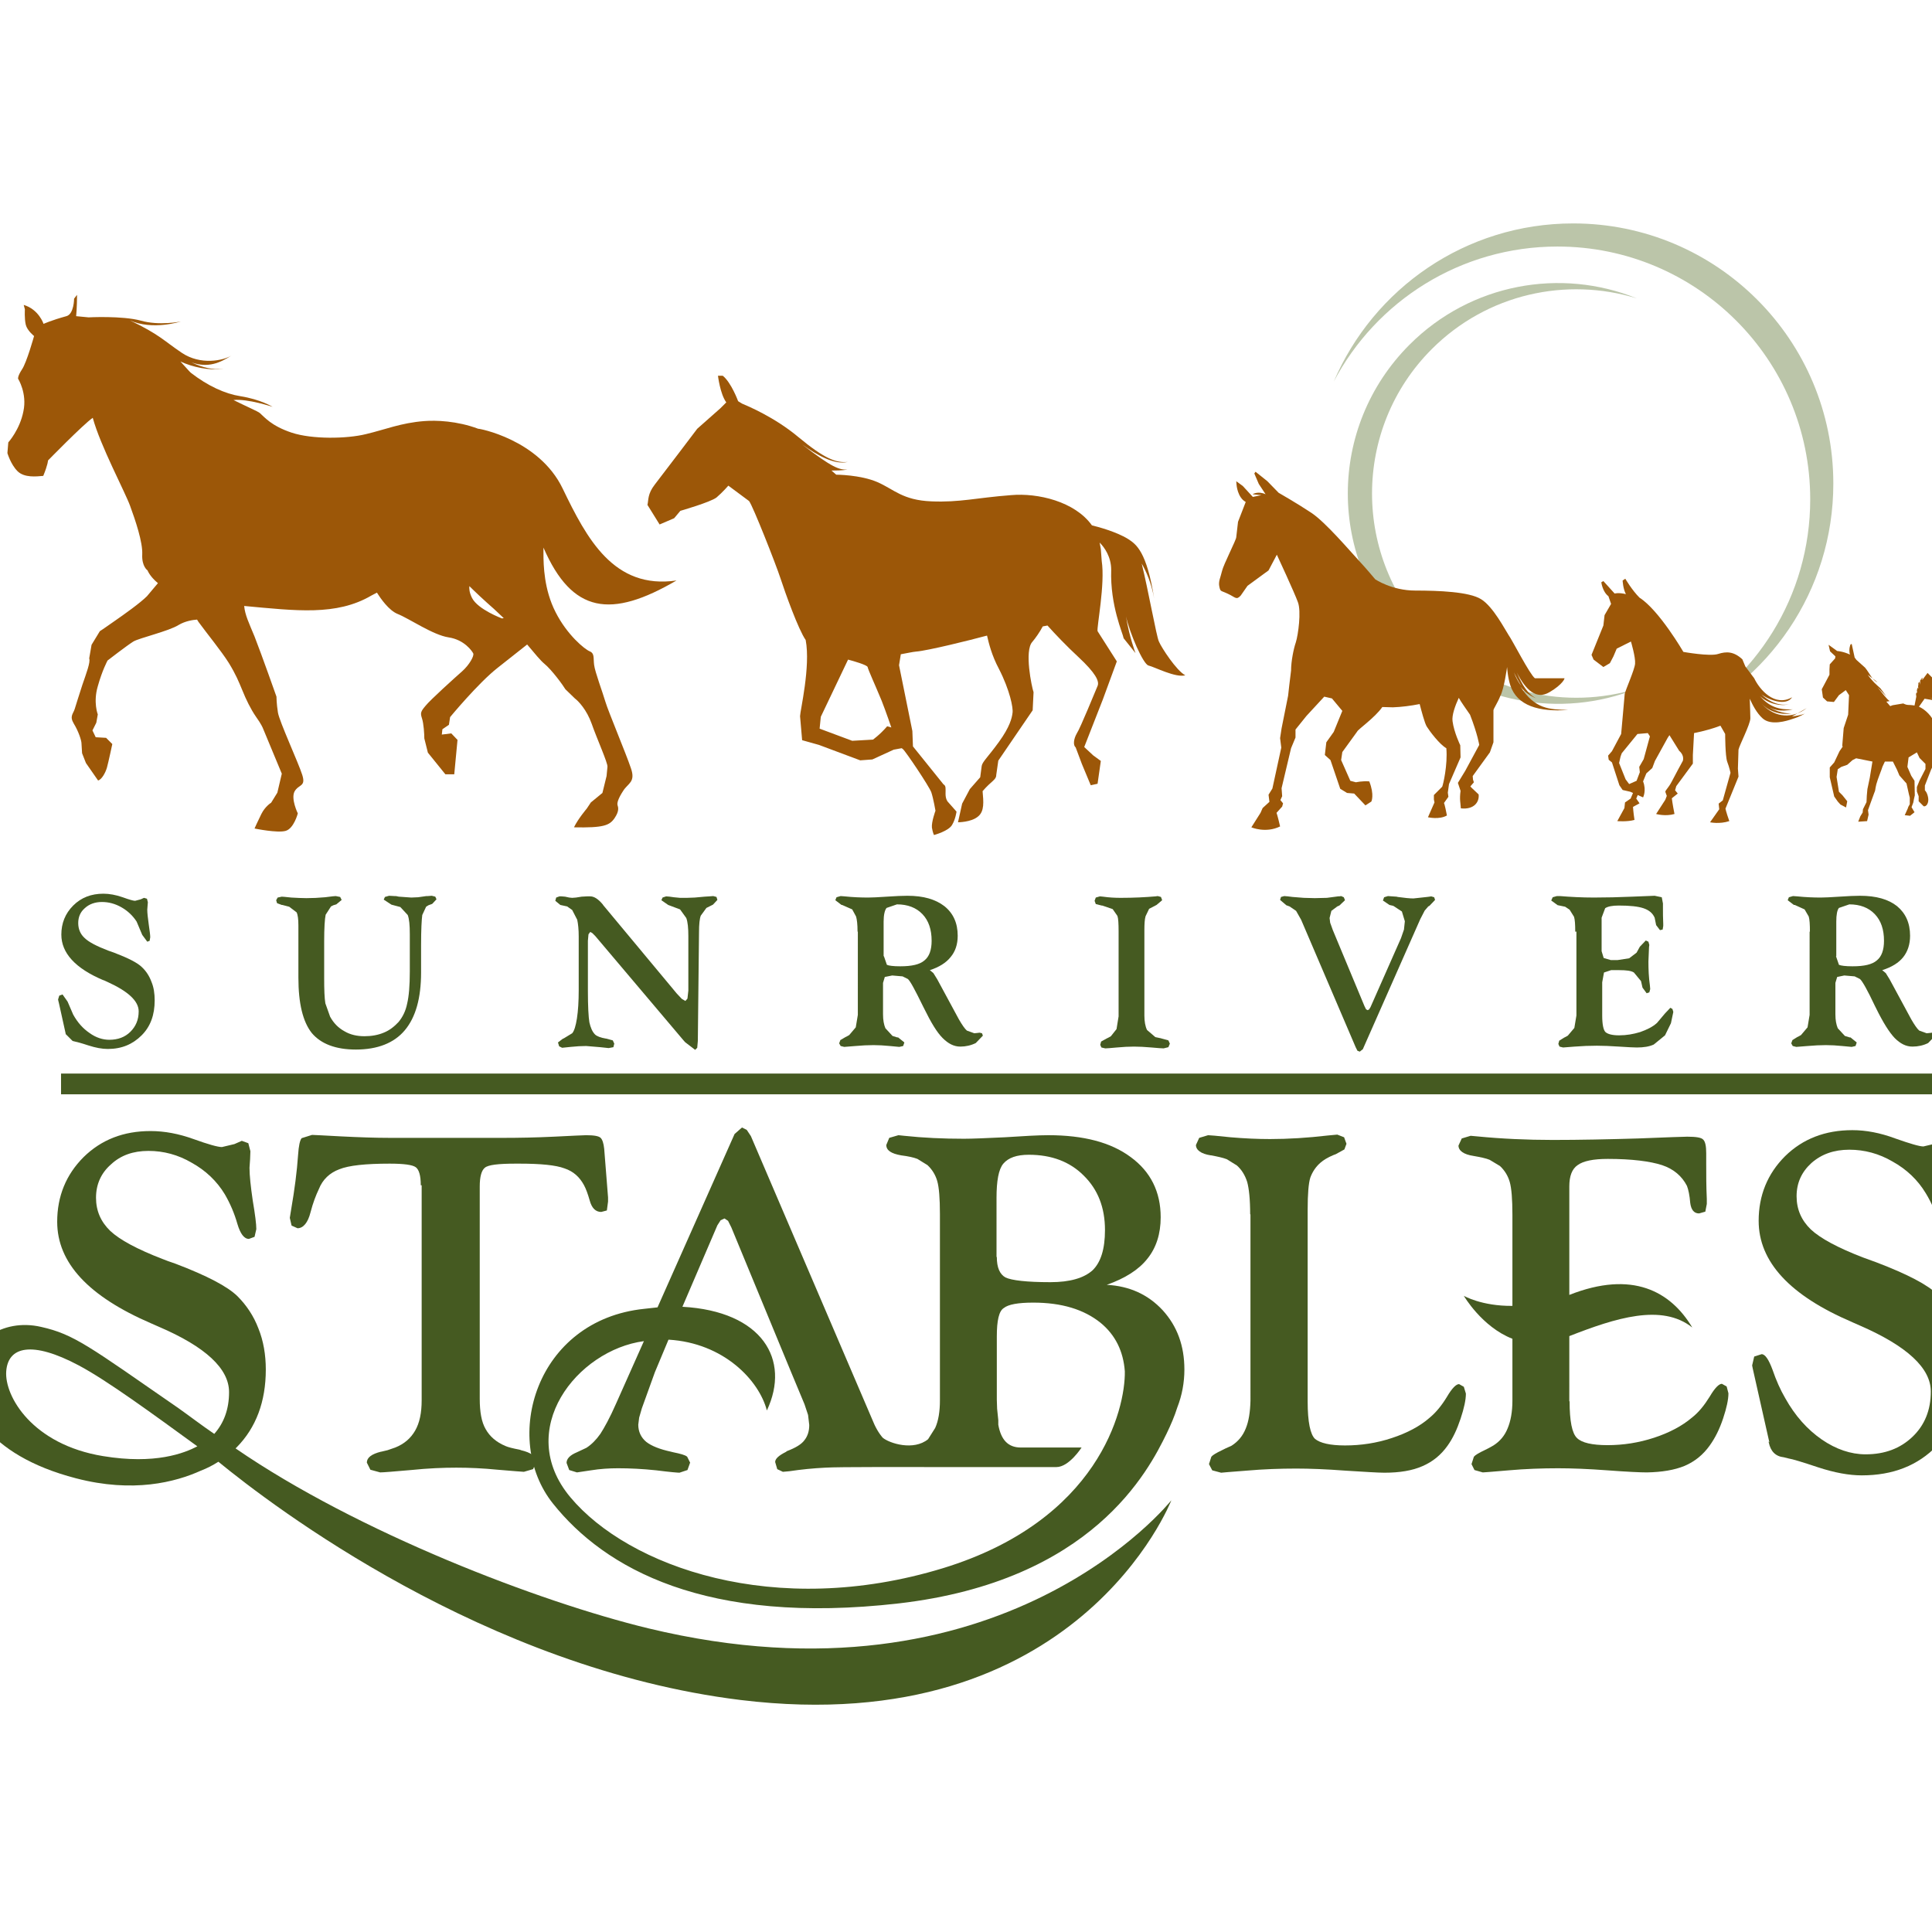 <?xml version="1.0" encoding="UTF-8"?> <svg xmlns="http://www.w3.org/2000/svg" xmlns:xlink="http://www.w3.org/1999/xlink" version="1.1" id="layer" x="0px" y="0px" viewBox="0 0 652 652" style="enable-background:new 0 0 652 652;" xml:space="preserve"> <style type="text/css"> .st0{fill:#BBC5A9;} .st1{fill:#9C5708;} .st2{fill-rule:evenodd;clip-rule:evenodd;fill:#455A21;} .st3{fill:#455A21;} </style> <path class="st0" d="M450.1,128.8c13.4-31.4,44.5-53.4,80.8-53.4c48.5,0,87.8,39.3,87.8,87.8c0,36.3-22,67.4-53.4,80.8 c27.1-14.2,45.6-42.7,45.6-75.5c0-47.1-38.2-85.3-85.3-85.3C492.9,83.2,464.4,101.6,450.1,128.8"></path> <path class="st0" d="M552.4,232.4c-25.6,10.3-56,5.1-76.7-15.7c-27.8-27.7-27.8-72.6,0-100.4c20.7-20.7,51.1-26,76.7-15.6 c-23.7-7.3-50.5-1.6-69.2,17.1c-26.9,26.9-26.9,70.6,0,97.5C501.9,234,528.7,239.7,552.4,232.4"></path> <path class="st1" d="M300.8,245.5c-1.3-3.8-3.2-9.1-4.1-11c-1.1-2.7-3.7-8.4-3.9-9.4c-0.2-0.7-4.7-2-6.6-2.5 c-1.6,3.3-9.2,19.3-9.2,19.3l-0.4,4l11,4.1l7-0.4c0,0,2.3-1.6,4.8-4.5L300.8,245.5 M380,208.1l-0.3-2.3L380,208.1 M368.5,177.3 c1.7,0.4,8.2,2.1,12.2,4.6c2.8,1.8,6.3,4.3,8.8,20.1c-0.9-5.2-2.7-9.2-4.2-11.8c2.2,8.9,5,24.7,5.8,26.3c0.9,2.1,5.9,9.8,8.9,11.4 c-3.3,0.9-10.3-2.8-12.4-3.3c-1.8-0.4-6.4-11-7.6-16.6c1.1,6.9,3.2,12.4,3.2,12.4l-4-5c-0.2-1.5-4.6-11-4.2-23.1 c0-4.4-2.3-7.6-3.9-9.2l0.4,2.2l0.3,4c1.2,7.8-1.7,22.2-1.4,23.7l6.5,10.2l-4.7,12.8l-6.3,16.1l3,2.8l2.6,1.9l-1.1,7.7l-2.3,0.5 l-3-7.2l-2.1-5.6c-0.9-0.7-0.7-2.8,0.4-4.7c1.2-1.8,6.3-14.4,7-16c0.7-1.6-0.7-4.4-6.5-9.8c-3.8-3.5-8-7.9-10.4-10.6l-1.6,0.3 c-1,1.9-2.4,3.9-3.5,5.2c-2.8,3-0.2,15.3,0.4,17l-0.3,6.1l-11.6,17l-0.7,4.9c0,1.6-1.6,1.9-4.6,5.4c0.3,3.5,0.7,6.8-1.6,8.6 c-2.3,1.9-6.7,1.9-6.7,1.9l1.4-6.3l2.6-4.9l3.5-4l0.5-3.8c0.2-1.4,2.1-3,5.8-8.1c3.7-5.1,4.4-8.1,4.6-9.8c0.3-1.6-0.9-7.7-4.6-14.9 c-2.4-4.5-3.4-8.6-4-11.2l-0.8,0.2c-4.4,1.2-19.2,4.9-23.2,5.2c-1.1,0.1-2.9,0.5-5.1,0.9l-0.6,3.7l4.5,22.2l0.2,5.2l10.3,12.8 c0.9,0.5,0.7,1.4,0.7,3.2c0,1.8,0.7,2.6,0.7,2.6l3,3.4c0,0-0.3,2.5-1.5,4.5c-1.2,2.1-6.1,3.4-6.1,3.4s-0.4-0.7-0.7-2.5 c-0.2-1.9,1.2-5.7,1.2-5.7s-0.7-4.1-1.4-6.2c-0.7-2-8.7-13.9-9.6-14.6l-0.4-0.3l-2.7,0.5l-7.2,3.3l-4.1,0.3l-13.9-5.2l-5.7-1.6 l-0.7-8.1c0-1.7,3.6-16.7,1.9-25.7c-2.5-3.6-6.9-15.9-8.5-20.8c-1.6-4.9-9.3-24.4-10.6-26.1l-7-5.2c0,0-2,2.3-4,4 c-2.1,1.6-12.2,4.5-12.2,4.5l-2.1,2.5l-4.9,2.1l-4.1-6.6c0.4-1.7,0-3.7,2.5-6.9c2.5-3.2,14.3-18.8,14.3-18.8l7.8-6.9l2-2 c-2.1-2.9-2.8-9-2.8-9h1.6c2.9,2.3,5.2,8.6,5.2,8.6l1.3,0.8c1.9,0.8,11,4.6,18.9,11.2c8.9,7.4,12.9,8.9,16.8,8.5 c-4.7,1.1-10.6-2.5-15.4-5.9c10.4,8,12.4,8.5,15.3,8.5c-2.2,0.3-4.1,0.3-5.4,0.3l1.6,1.4c0,0,8.1,0,13.9,2.5 c5.7,2.5,8.5,6.1,18.2,6.5c9.7,0.4,15.1-1.2,26.9-2.1C350.2,166.3,362.7,169.2,368.5,177.3"></path> <path class="st1" d="M158.4,197.8c-0.1,0.9,0,2.2,0.9,4c2,3.9,10.1,6.9,10.1,6.9l0.6-0.1l-3.3-3.1 C163.5,202.7,160.4,199.8,158.4,197.8 M183.4,184.8l0,1.9c0,4.1,0.2,12.3,4.1,19.9c3.9,7.7,9.8,12.5,11.5,13.2 c1.7,0.7,1.2,2.2,1.5,4.6c0.3,2.4,2.9,9.3,3.8,12.4c0.9,3.1,7,17.6,8.6,22.4c1.7,4.8-1,5.1-2.6,7.7c-1.7,2.6-2.1,4.1-1.9,4.8 c0.2,0.7,0.7,1.9-1,4.4c-1.7,2.5-3.8,3.3-13.7,3.1c1.4-2.9,4.3-6.3,4.3-6.3l1.4-2.1l3.9-3.2l1.4-5.7l0.3-3.1 c0.2-1.2-3.6-9.6-5.3-14.5c-1.7-4.8-4.5-7.7-5.7-8.6l-3.2-3.1c-0.7-1.2-4.5-6.5-7.2-8.7c-1.1-0.9-3.2-3.4-5.7-6.4l-10,7.9 c-6.5,5.1-16,16.6-16,16.6l-0.4,2.6l-2.2,1.5l-0.2,1.8l3.2-0.4l2.1,2.2l-1.1,11.6h-3l-5.9-7.3l-1.2-4.8c0-1.4-0.2-5-0.8-6.8 c-0.6-1.8-0.4-2.3,1.2-4.2c1.6-2,9.8-9.4,12.3-11.6c2.5-2.2,4.2-5.3,3.8-6.1c-0.4-0.8-3-4.6-8.3-5.4c-5.3-0.8-13.2-6.3-17.2-7.9 c-3-1.2-5.8-5.3-7-7.2l-1.9,1c-11.8,6.9-25.4,5.1-42.9,3.5c0.3,3.1,1.6,5.7,3.5,10.3c2.5,6.4,7.4,20.3,7.4,20.3s0,2.3,0.5,5.4 c0.5,3,6.9,16.9,8.2,21c1.3,4.1-1.2,3.1-2.6,5.6c-1.3,2.5,1.1,7.4,1.1,7.4s-1.3,5.1-4.1,5.9c-2.8,0.8-10.5-0.8-10.5-0.8 s1-2.3,2.3-4.9c1.3-2.6,3.3-3.8,3.3-3.8l2.1-3.4l1.5-6.4l-6.4-15.4c0,0-0.5-1.3-2.3-3.8c-1.8-2.6-3.4-5.9-4.6-8.9 c-1.3-3.1-2.1-5.2-4.6-9.3c-2.6-4.1-7.2-9.7-10.2-13.8l-0.5-0.8c-1.5,0.1-4,0.5-6.2,1.8c-3.3,2.1-13.3,4.4-15.3,5.6 c-2.1,1.3-8.7,6.4-8.7,6.4s-1.8,3.3-3.3,8.7c-1.6,5.4,0,9.5,0,9.5l-0.5,2.8l-1.3,2.6l1.1,2.3l3.5,0.2l2.1,2.1c0,0-1.3,6.1-1.8,7.9 c-0.5,1.8-1.8,4.1-3,4.4l-4.1-5.9l-1.3-3.3l-0.2-3.3c0-1-1-4.1-2.6-6.7c-1.5-2.5-0.2-3.3,0.3-4.9c0.5-1.5,1.3-4.3,2.6-8.2 c1.3-3.8,2.8-7.7,2.3-8.9l0.8-4.6l2.8-4.6c0,0,1.3-0.8,4.8-3.3c3.6-2.5,8.8-6.2,11.1-8.5l3.7-4.4c-2.8-2.3-3.5-4.3-3.5-4.3 s-2-1.3-1.8-5.4c0.2-4.1-2.3-11.5-4.1-16.4c-1.8-4.9-10-20.2-12.6-29.7c-3.3,2.3-15.1,14.4-15.1,14.4s0,1.3-1.6,5.2 c-2.3,0.2-6.4,0.7-8.7-1.6c-2.3-2.3-3.4-6.1-3.4-6.1l0.3-3.6c0,0,3.9-4.3,5.1-10.5c1.3-6.1-1.8-11-1.8-11s-0.2-0.8,1.3-3.1 c1.6-2.3,4.1-11.3,4.1-11.3s-2.3-1.8-2.8-3.8c-0.5-2.1-0.3-5.2-0.3-5.2L8,102.9c5.1,1.5,6.7,6.4,6.7,6.4s2.6-1.2,7.7-2.6 c2.6-0.7,2.6-5.9,2.6-5.9l1-1.3c0,4.1-0.3,7.2-0.3,7.2s0.8,0.1,4.2,0.4c-0.1,0,11.3-0.6,17.6,1.1c6.3,1.8,13.5,0.3,13.5,0.3 s-9.5,3.1-17.2-0.4C54,113,55,114.8,61.4,119.1c6.3,4.2,13.9,2.6,16.7,0.9c-3.8,2.4-7.8,4.3-13.5,2.3c4.2,1.9,7.1,2.5,10.9,2.2 c-5,0.6-10.5-0.6-14.6-2.5l2.9,3.2l0.6,0.6c5.8,4.5,11.6,7.1,16.7,7.9c6.9,1.1,10.9,3.6,10.9,3.6s-8.4-2.8-13.2-2.3 c4.4,2.2,8.2,3.8,8.9,4.4c1.5,1.3,3.8,4.3,10.7,6.6c6.9,2.3,18.7,2.1,25.1,0.5c6.4-1.5,11.8-3.8,19.7-4.4c3.9-0.3,11-0.1,18.2,2.6 c-0.2-0.2,20.5,3.5,28.5,20.2c8.1,16.8,17.2,34.1,38.4,31C206.2,208.8,193.1,207.1,183.4,184.8"></path> <path class="st2" d="M22.2,349l-2.3-10.4l-0.2-0.8l-0.1-0.5l0.4-1.3l1.1-0.4l1.7,2.4l1.9,4.4c1.5,2.7,3.3,4.7,5.5,6.2 c2.2,1.6,4.5,2.3,6.7,2.3c2.9,0,5.3-0.9,7.1-2.7c1.8-1.8,2.8-4,2.8-6.9c0-3.5-3.6-6.8-10.7-10l-1.1-0.5l-0.1,0 c-9.5-4-14.2-9.2-14.2-15.4c0-3.8,1.3-7.1,4-9.8c2.7-2.7,6.1-4,10.2-4c2,0,4.2,0.4,6.5,1.2c2.2,0.8,3.6,1.2,4.2,1.2l1.9-0.5l1.1-0.5 l1,0.3l0.3,1.2l-0.1,1.2l-0.1,1.3c0,1.1,0.2,2.8,0.5,5c0.3,2.1,0.5,3.5,0.5,4.3l-0.2,1.2l-0.8,0.3l-1.7-2.3l-1.9-4.5 c-1.3-2-3-3.6-5.1-4.8c-2.1-1.2-4.3-1.8-6.6-1.8c-2.3,0-4.3,0.7-5.8,2.1c-1.5,1.3-2.2,3-2.2,5c0,2,0.7,3.7,2.1,5 c1.4,1.4,4.1,2.8,8,4.3l2,0.7c4.7,1.8,7.9,3.4,9.4,4.9c1.4,1.3,2.5,3,3.2,4.9c0.8,1.9,1.1,4,1.1,6.3c0,4.9-1.4,8.8-4.4,11.8 c-3,3-6.7,4.6-11.4,4.6c-2,0-4.1-0.4-6.6-1.2c-2.4-0.8-4-1.2-4.5-1.3l-0.4-0.1l-0.4-0.1l-2.3-2.3l-0.1-0.1V349z"></path> <path class="st2" d="M100.7,312.3c0-2.1-0.2-3.6-0.6-4.4l-2.5-1.9l-2.3-0.6l-0.2,0l-1.6-0.6l-0.3-1l0.5-0.9l1.4-0.3 c0.3,0,1.3,0.1,3.2,0.3c1.9,0.1,3.5,0.2,5.1,0.2c2,0,4.1-0.1,6.3-0.3c2.2-0.3,3.4-0.4,3.6-0.4l1.5,0.3l0.5,1l-1.8,1.5h0l-1,0.3 l-0.8,0.4l-1.8,2.8c-0.3,1.4-0.5,4.4-0.5,9v12.5c0,3.8,0.1,6.6,0.4,8.4l1.6,4.5c1.2,2.2,2.8,3.8,4.8,4.9c2,1.2,4.3,1.7,6.8,1.7 c2.4,0,4.6-0.4,6.5-1.2c2-0.8,3.6-2.1,5-3.6c1.4-1.7,2.4-3.7,2.9-6.2c0.6-2.5,0.9-6.1,0.9-10.9v-12.5c0-3.1-0.2-5.2-0.7-6.5 l-2.5-2.7l-3-0.8l-2.6-1.7l0.4-0.9l1.4-0.4l1.8,0.1l0.5,0l1,0.2l4.2,0.3l2.3-0.1l2.8-0.4l0.5,0l1.3-0.1l1.2,0.3l0.4,0.9l-1.4,1.5 l-0.2,0.1l-1.1,0.4l-0.8,0.5l-1.3,2.8c-0.2,1.5-0.4,4.8-0.4,10.2v9.2c0,8.6-1.8,15.1-5.5,19.5c-3.6,4.3-9.2,6.5-16.5,6.5 c-6.8,0-11.8-1.9-14.9-5.6c-3-3.8-4.5-10-4.5-18.6V312.3z"></path> <path class="st2" d="M195.3,334.1V316c0-2.3-0.2-4.2-0.5-5.6l-1.7-3.3l-1.7-1.2l-2.3-0.5h0l-1.7-1.4l0.3-1.1l1.1-0.4l0.7,0l1.2,0.1 l1.4,0.3l1,0.1l1.3-0.1l1.9-0.3l1.8-0.1l1.1,0c1.3,0,2.7,0.9,4.2,2.7l0.2,0.3l24.8,29.8l1.7,1.8l1.2,0.7l0.7-0.8l0.3-2.7v-18.4 c0-2.7-0.2-4.8-0.7-6.1l-2.1-2.9l-4-1.5l-2.3-1.6l0.4-0.9l1.2-0.4l1.2,0.1l1.4,0.2l2.1,0.2l2.3,0l2.7-0.1l3.3-0.3l1.6-0.1l1.3-0.1 l1.1,0.3l0.3,1l-1.5,1.6l-2.2,1.1l-1.9,2.6c-0.4,1-0.6,2.9-0.6,5.7l-0.4,36.6l-0.2,2.3l-0.7,0.7l-3.4-2.6l-0.7-0.8l-29.6-35l-1-1 l-0.7-0.4l-0.6,0.8l-0.2,2.2v16.9c0,5.2,0.2,8.8,0.5,10.6c0.4,1.8,1,3.2,1.9,4.1c0.6,0.6,1.9,1.1,3.7,1.4h0.1l2.2,0.6l0.5,1.1 l-0.3,1.2l-1.6,0.3l-2.8-0.3l-4.8-0.4c-1.6,0-3.3,0.1-5.2,0.3c-1.8,0.2-2.8,0.3-2.9,0.3l-1-0.5l-0.4-1.3l1.7-1.3l0.1,0l0.2-0.1 l2.8-1.7c0.7-0.8,1.2-2.5,1.6-5C195.1,341.1,195.3,337.9,195.3,334.1"></path> <path class="st2" d="M289.4,314.4c0-2.4-0.2-4.1-0.5-5.1l-1.3-2.4l-3.4-1.5l-0.2,0H284l-2.1-1.6l0.4-1l1.4-0.4l1.3,0.1 c2.9,0.3,5.5,0.4,8,0.4c1.3,0,3.3-0.1,6.3-0.3c2.9-0.2,5.2-0.3,6.9-0.3c5.5,0,9.5,1.2,12.5,3.5c3,2.4,4.5,5.7,4.5,10 c0,2.9-0.8,5.3-2.4,7.2c-1.5,1.9-3.9,3.4-7,4.4l1.2,1l1.3,2.1l7.3,13.5c1.1,1.9,2,3.2,2.7,3.8l2.5,0.9l1-0.1l0.8-0.1l0.8,0.2 l0.3,0.8l-2.4,2.5c-1.6,0.8-3.4,1.2-5.2,1.2c-2.2,0-4.1-1-6-2.9c-1.9-1.9-3.9-5.2-6.3-10.1l-0.4-0.8c-2.6-5.3-4.2-8.3-5-9l-1.8-0.9 l-3.5-0.3l-2.5,0.5l-0.6,2v10.6c0,2,0.3,3.5,0.8,4.7l2.4,2.6l1.6,0.5l0.2,0l0.1,0l2.1,1.7l-0.4,1.2l-1.3,0.3c-0.2,0-1.3-0.1-3.2-0.3 c-2-0.2-3.8-0.3-5.5-0.3c-1.9,0-3.9,0.1-6.1,0.3c-2.3,0.2-3.5,0.3-3.8,0.3l-1.2-0.3l-0.5-0.9l0.4-1.1l1.7-1l0.6-0.3l0.7-0.4l2.2-2.6 l0.7-4.2V314.4z M298.3,322.7l1,2.9c0.6,0.3,2.2,0.5,4.5,0.5c3.9,0,6.6-0.6,8.2-2c1.6-1.3,2.4-3.5,2.4-6.6c0-3.8-1-6.8-3.1-9 c-2.1-2.2-5-3.3-8.6-3.3l-3.5,1.2c-0.6,0.7-1,2.3-1,4.6V322.7z"></path> <path class="st2" d="M377.5,314.4c0-2.7-0.1-4.5-0.4-5.3l-1.6-2.3l-3.5-1.2l-0.2,0l-2-0.5l-0.4-1.1l0.4-1.1l1.4-0.4l1,0.1 c2.1,0.3,4.1,0.4,6,0.4c4.4,0,8.3-0.2,11.8-0.5l0.7-0.1l1.1,0.3l0.4,1.1l-1.9,1.6l-2.5,1.3l-1.2,2.5c-0.3,1-0.4,2.6-0.4,4.7v28.8 c0,2,0.3,3.7,0.9,4.9l2.8,2.4l1.9,0.4l0.3,0.1l2.2,0.6l0.5,1.1l-0.5,1.2l-1.6,0.4c-0.5,0-1.9-0.1-4.1-0.3c-2.3-0.2-4.2-0.3-5.9-0.3 s-3.7,0.1-5.8,0.3c-2.2,0.2-3.4,0.3-3.9,0.3l-1.3-0.3l-0.4-0.9l0.3-1.1l1.8-1l0.8-0.4l0.7-0.4l1.9-2.4l0.7-4.3V314.4z"></path> <path class="st2" d="M457.5,353.4l-18.4-43l-1.7-3l-2.2-1.5l-1.1-0.4l-2.1-1.8l0.3-1l1.1-0.3l1.2,0.1l1.6,0.2l3.8,0.3l3.7,0.1 l4.1-0.1l3.8-0.5l0.4,0l0.6-0.1l0.9,0.4l0.4,1l-1.9,1.8l-0.7,0.3l-2,1.5l-0.6,2.4l0.2,1.6l0.9,2.5l10.7,25.7l0.5,1l0.5,0.3l0.5-0.2 l0.5-0.8l10.3-23.3l1-2.9l0.3-2.8l-1-3.3l-2.9-1.9l-1.3-0.3l-2.2-1.5l0.4-1.1l1.3-0.4l1.4,0.1l1.5,0.1l0.4,0.1 c2.2,0.3,4,0.5,5.3,0.5l3.7-0.4l0.9-0.1l0.8-0.1l0.6-0.1l1,0.3l0.3,0.9l-1.9,2l-0.4,0.2l-1.2,1.4l-1.5,2.9l-19.3,43.7l0,0.1 l-1.1,0.9l-0.8-0.3L457.5,353.4"></path> <path class="st2" d="M531.6,314.4c0-2.4-0.1-4-0.4-5l-1.5-2.4l-1.5-1l-2.4-0.5h-0.1l-2.2-1.6l0.5-1.1l1.4-0.4l1,0 c3.7,0.3,7.5,0.5,11.5,0.5c4.1,0,8.4-0.1,13-0.3c4.5-0.2,7-0.3,7.5-0.3l2.4,0.5l0.4,2.1v1.5c0,1.7,0,3.5,0.1,5.4v0.7l-0.2,1.2 l-0.9,0.2l-1.3-1.7l-0.5-2.5c-0.7-1.6-2-2.6-3.8-3.2c-1.8-0.6-4.5-0.9-8.3-0.9c-2.2,0-3.7,0.3-4.6,0.9l-1.2,3.2v11.3l0.7,2.3 l2.4,0.7h2.3l3.9-0.6l2.5-1.9l1.1-2l2-2.1l0.9,0.4l0.3,1.1l-0.1,0.7l-0.2,4.9c0,2.6,0.1,5.3,0.5,8.1l0.1,1.2l-0.3,1.1l-0.9,0.3 l-1.4-1.9l-0.5-2.2l-2.4-2.9c-0.9-0.6-2.6-0.8-4.9-0.8h-2.8l-2.4,0.8l-0.6,3.3v11.2c0,3,0.4,4.9,1.1,5.6c0.8,0.7,2.3,1.1,4.6,1.1 c2.5,0,4.8-0.4,7.1-1.1c2.3-0.8,4.3-1.8,5.7-3.1l2.7-3.2l1.8-1.9l0.7,0.4l0.3,1l-0.8,3.8l-2,4.1l-3.8,3.1c-1.5,0.7-3.4,1-5.7,1 c-1,0-3-0.1-6-0.3c-3-0.2-5.5-0.3-7.5-0.3c-2.5,0-5,0.1-7.5,0.3c-2.5,0.2-3.8,0.3-3.9,0.3l-1.2-0.3l-0.4-0.9l0.3-1.1l1.6-1l0.6-0.3 l0.7-0.4l2.2-2.6l0.7-4.2V314.4z"></path> <path class="st2" d="M610.8,314.4c0-2.4-0.1-4.1-0.4-5.1l-1.4-2.4l-3.3-1.5l-0.2,0h-0.1l-2.1-1.6l0.4-1l1.4-0.4l1.4,0.1 c2.9,0.3,5.5,0.4,8,0.4c1.2,0,3.3-0.1,6.3-0.3c2.9-0.2,5.2-0.3,6.9-0.3c5.5,0,9.6,1.2,12.5,3.5c2.9,2.4,4.4,5.7,4.4,10 c0,2.9-0.8,5.3-2.3,7.2c-1.5,1.9-3.9,3.4-7.1,4.4l1.2,1l1.3,2.1L645,344c1.1,1.9,2,3.2,2.7,3.8l2.5,0.9l1-0.1l0.8-0.1l0.8,0.2 l0.3,0.8l-2.4,2.5c-1.6,0.8-3.4,1.2-5.3,1.2c-2.2,0-4.1-1-6-2.9c-1.8-1.9-3.9-5.2-6.3-10.1l-0.4-0.8c-2.5-5.3-4.2-8.3-5-9l-1.8-0.9 l-3.5-0.3l-2.4,0.5l-0.6,2v10.6c0,2,0.3,3.5,0.8,4.7l2.4,2.6l1.6,0.5l0.2,0l0.1,0l2.1,1.7l-0.4,1.2l-1.3,0.3c-0.2,0-1.3-0.1-3.2-0.3 c-1.9-0.2-3.8-0.3-5.5-0.3c-1.9,0-3.9,0.1-6.2,0.3c-2.3,0.2-3.5,0.3-3.8,0.3l-1.2-0.3l-0.5-0.9l0.4-1.1l1.6-1l0.6-0.3l0.7-0.4 l2.2-2.6l0.7-4.2V314.4z M619.6,322.7l1,2.9c0.7,0.3,2.2,0.5,4.6,0.5c3.9,0,6.6-0.6,8.2-2c1.6-1.3,2.4-3.5,2.4-6.6 c0-3.8-1-6.8-3.1-9c-2.1-2.2-5-3.3-8.6-3.3l-3.5,1.2c-0.6,0.7-0.9,2.3-0.9,4.6V322.7z"></path> <polyline class="st3" points="20.6,362.3 654,362.3 654,369.3 20.6,369.3 "></polyline> <path class="st2" d="M142,400c0-3.3-0.6-5.3-1.7-6.1c-1.1-0.8-4-1.2-8.8-1.2c-8.1,0-13.8,0.6-17,1.9c-3.2,1.2-5.6,3.4-6.9,6.7 c-1,2.1-2,4.7-2.8,7.8c-0.9,3.6-2.5,5.4-4.4,5.4l-2-0.9l-0.6-2.6l0.5-3.1c1.1-6.4,1.9-12.4,2.3-18.2c0.2-3,0.6-4.9,1.2-5.6l3.5-1.1 c0.7,0,4,0.2,9.8,0.5c6,0.3,11.5,0.5,16.6,0.5h37.9c5.3,0,11.1-0.1,17.3-0.4c6.3-0.3,9.9-0.5,10.9-0.5c2.7,0,4.3,0.3,4.9,0.9 c0.6,0.6,1,1.8,1.2,3.7l1.3,16.4v1.4l-0.4,3l-1.9,0.5c-1.9,0-3.2-1.3-3.9-3.9c-0.6-2.1-1.2-3.8-1.9-5.1c-1.5-2.8-3.6-4.7-6.6-5.7 c-2.9-1.1-8-1.6-15.2-1.6H174c-5.8,0-9.3,0.4-10.4,1.4c-1.1,0.9-1.7,3-1.7,6.3v71.6c0,4.5,0.6,7.9,2,10.3c1.4,2.5,3.6,4.4,6.7,5.7 c0.9,0.4,2.5,0.8,4.6,1.2l0.4,0.1l0.2,0.1c3.4,0.8,5.2,2.1,5.2,3.9l-1.1,2.5l-3.1,0.9c-0.7,0-3.7-0.3-8.8-0.7c-5-0.5-9.7-0.7-14-0.7 c-4.4,0-9.5,0.2-15.3,0.8c-5.8,0.5-9.3,0.8-10.4,0.8l-3.3-0.9l-1.2-2.4c0-1.7,1.6-2.9,4.8-3.7h0.1l2.1-0.5l2.6-0.9 c3-1.2,5.2-3.1,6.7-5.7c1.5-2.6,2.2-6,2.2-10.2V400z"></path> <path class="st2" d="M421.9,409.8c0-5.1-0.4-8.7-1-10.9c-0.7-2.2-1.8-4.1-3.5-5.6l-3.4-2.1c-1.3-0.5-3.1-0.9-5.3-1.3h-0.1 c-3.3-0.5-5-1.8-5-3.5l1.1-2.4l3-0.9c0.4,0,3,0.2,7.6,0.7c4.7,0.4,9.1,0.6,13.3,0.6c6.1,0,12.7-0.4,19.5-1.2l3.2-0.3l2.3,0.9 l0.8,2.2l-0.7,1.9l-2.9,1.6l-0.8,0.3c-1.9,0.8-3.4,1.7-4.4,2.6c-1.6,1.4-2.7,3.1-3.4,5c-0.6,1.9-0.9,5.5-0.9,10.9v64.7 c0,6.9,0.9,11.1,2.5,12.6c1.7,1.4,5.1,2.2,10.1,2.2c5.4,0,10.7-0.8,15.8-2.5c5.2-1.7,9.5-4,12.7-6.8c2.3-1.9,4.2-4.3,5.9-7.1 c1.7-2.9,3.1-4.3,4.1-4.3l1.6,0.9l0.7,2.3c0,2.1-0.6,4.9-1.8,8.5c-1.2,3.6-2.6,6.6-4.4,9.1c-2.2,3.1-5,5.4-8.5,6.9 c-3.4,1.5-7.7,2.2-12.8,2.2c-2.2,0-6.6-0.3-13.2-0.7c-6.6-0.5-12.1-0.7-16.6-0.7c-5.4,0-11,0.2-16.7,0.7c-5.6,0.4-8.5,0.7-8.6,0.7 l-3-0.8l-1.1-2.1l0.8-2.5c0.5-0.6,1.7-1.3,3.6-2.2l1.2-0.6l2-0.9c2.2-1.4,3.8-3.3,4.8-5.8c1-2.4,1.5-5.5,1.6-9.4V409.8z"></path> <path class="st2" d="M597.1,486.7l-5.2-23.1l-0.4-1.8l-0.2-1l0.7-3l2.5-0.8c1.2,0,2.4,1.8,3.7,5.3c1.2,3.5,2.6,6.7,4.3,9.6 c3.3,5.9,7.4,10.5,12.3,13.9c4.8,3.3,9.8,5,14.8,5c6.5,0,11.7-2,15.8-5.9c4.1-3.9,6.2-9,6.2-15.3c0-7.9-8-15.3-23.8-22.2l-2.5-1.1 l-0.2-0.1c-21.1-9-31.6-20.4-31.6-34.2c0-8.6,3-15.9,8.9-21.8c6-5.9,13.6-8.8,22.7-8.8c4.6,0,9.4,0.9,14.5,2.8 c5.1,1.8,8.2,2.7,9.5,2.7l4.2-1l2.5-1.1l2.2,0.8l0.7,2.7l-0.2,2.7l-0.2,2.9c0,2.6,0.4,6.3,1.1,11c0.8,4.7,1.1,7.9,1.1,9.6l-0.5,2.6 l-1.9,0.7c-1.6,0-2.9-1.7-3.9-5.2c-1-3.5-2.4-6.8-4.3-9.9c-2.7-4.5-6.5-8.1-11.2-10.7c-4.6-2.7-9.5-4-14.6-4 c-5.2,0-9.4,1.5-12.8,4.5c-3.3,3-5,6.7-5,11.2c0,4.4,1.6,8.1,4.8,11.2c3.2,3,9.1,6.2,17.7,9.5c0.9,0.3,2.4,0.9,4.4,1.6 c10.5,4,17.4,7.6,20.7,10.9c3.2,3.1,5.5,6.7,7.1,10.9c1.7,4.2,2.5,8.9,2.5,13.9c0,10.8-3.3,19.5-9.8,26.2c-6.5,6.7-14.9,10-25.4,10 c-4.3,0-9.2-0.9-14.7-2.7c-5.4-1.8-8.7-2.8-10-3l-0.8-0.2l-0.8-0.2c-2.8-0.3-4.5-2-5.1-5.1l-0.2-0.2V486.7z"></path> <path class="st3" d="M529.7,472.9c0,6.6,0.8,10.8,2.5,12.4c1.6,1.6,5.1,2.4,10.3,2.4c5.3,0,10.5-0.8,15.7-2.5 c5.2-1.7,9.5-4,12.8-6.8c2.3-1.8,4.2-4.2,6-7.1c1.7-2.9,3.1-4.3,4.1-4.3l1.6,0.9l0.6,2.3c0,2.1-0.6,4.9-1.8,8.5 c-1.2,3.6-2.7,6.6-4.5,9.1c-2.2,3.1-5,5.4-8.5,6.9c-3.4,1.4-7.6,2.1-12.7,2.2c-2.2,0-6.6-0.2-13.3-0.7c-6.7-0.5-12.2-0.7-16.7-0.7 c-5.4,0-11,0.2-16.7,0.7c-5.6,0.5-8.6,0.7-8.7,0.7l-2.8-0.8l-1-2l0.8-2.5c0.5-0.6,1.7-1.3,3.6-2.2l1.4-0.7l1.6-0.9 c2.2-1.4,3.8-3.3,4.8-5.8c1-2.4,1.6-5.5,1.6-9.3v-20.9c-10.3-4-16.4-14.5-16.4-14.5s6,3.5,16.4,3.4v-30.7c0-5.3-0.3-9-0.9-11.1 c-0.6-2.1-1.7-3.9-3.3-5.4l-3.5-2.1c-1.2-0.5-3.1-0.9-5.4-1.3c-3.4-0.5-5.1-1.8-5.1-3.5l1.1-2.4l3-0.9l2.2,0.2 c8.2,0.8,16.7,1.2,25.5,1.2c9.1,0,18.7-0.2,28.8-0.5c10-0.4,15.6-0.6,16.6-0.6c3,0,4.8,0.3,5.4,1c0.7,0.7,1,2.2,1,4.6v3.4 c0,3.8,0,7.8,0.2,12v1.7l-0.5,2.6l-2.1,0.6c-1.7,0-2.7-1.2-3-3.6c-0.2-2.5-0.6-4.4-1.1-5.7c-1.7-3.3-4.5-5.7-8.4-7 c-4-1.3-10.2-2.1-18.3-2.1c-4.9,0-8.3,0.7-10.2,2.1c-1.9,1.3-2.8,3.7-2.8,7.2v13.9v22.7c21.3-8.4,34.2-1.2,41.5,11 c-10.3-8.2-25.9-3.2-41.5,2.9V472.9z"></path> <path class="st3" d="M26.6,460.8c-15.8-8.4-23.9-6.4-24.5,2c-0.6,8.4,8.8,24.7,32.7,28.6c17.6,2.9,27.4-1,31.8-3.3 C51.6,477.2,36.2,465.9,26.6,460.8 M395.3,506.3c0,0-31.5,81.3-145.4,67.4c-86.2-10.6-158-65.5-176.2-80.4c-1.9,1.2-3.8,2.2-5.9,3 c-8.6,3.9-22.9,7.6-42.1,2.6c-30.9-8-38.2-25.5-37.2-35.5c1.1-10.1,12-18.7,25.4-15.6c11.1,2.5,16.1,6.5,46.3,27.4 c3.4,2.4,7.7,5.7,12.1,8.7c3.3-3.7,5-8.4,5-14.1c0-7.9-7.9-15.3-23.8-22.1l-2.5-1.1c-21.1-9.1-31.7-20.4-31.7-34.3 c0-8.6,3-15.9,8.9-21.8c6-5.9,13.5-8.8,22.6-8.8c4.7,0,9.5,0.9,14.5,2.7c5,1.8,8.2,2.7,9.6,2.7l4.2-1l2.5-1.1l2.2,0.8l0.7,2.7 l-0.1,2.7l-0.2,2.9c0,2.6,0.4,6.3,1.1,11.1c0.8,4.7,1.2,7.9,1.2,9.6l-0.6,2.6l-1.9,0.7c-1.6,0-2.9-1.7-3.9-5.1 c-1-3.5-2.4-6.8-4.2-9.9c-2.7-4.5-6.5-8.1-11.2-10.7c-4.6-2.7-9.5-4-14.6-4c-5.2,0-9.4,1.5-12.7,4.6c-3.3,2.9-5,6.7-5,11.2 c0,4.4,1.6,8.1,4.8,11.2c3.2,3,9.1,6.2,17.7,9.5c0.9,0.4,2.4,0.9,4.4,1.6c10.5,4,17.4,7.6,20.8,10.9c3.1,3.1,5.5,6.7,7.1,10.9 c1.7,4.2,2.5,8.9,2.5,13.9c0,10.8-3.3,19.6-9.8,26.2l-0.4,0.4c41.3,28.4,102.5,51.8,139.2,60.7C338.3,578.4,395.3,506.3,395.3,506.3 "></path> <path class="st3" d="M221.9,441.2l26-58.5l2.5-2.2l1.6,0.8l1.4,2.1l40.9,95.5c1.1,2.8,2.3,4.8,3.6,6.3c2.3,1.9,10.4,4.5,15.3,0.5 l2.4-3.8c1.1-2.4,1.6-5.6,1.6-9.3v-62.9c0-5.3-0.3-9-0.9-11.1c-0.6-2.1-1.7-3.9-3.3-5.4l-3.4-2.1c-1.3-0.5-3.1-0.9-5.5-1.2 c-3.4-0.6-5-1.7-5-3.5l1-2.4l3.1-0.9l1.9,0.2c6.5,0.7,13.3,1,20.2,1c2.8,0,7.4-0.2,13.8-0.5c6.3-0.4,11.2-0.7,14.7-0.7 c11.8,0,21.1,2.4,27.8,7.4c6.7,4.9,10.1,11.7,10.1,20.3c0,5.6-1.5,10.3-4.5,14c-2.9,3.7-7.5,6.6-13.7,8.8c7.7,0.4,14,3.3,18.9,8.6 c4.9,5.4,7.3,12,7.3,20c0,4.4-0.8,8.7-2.4,12.8c-0.9,2.9-2.2,5.9-3.6,8.8c-6.1,12.5-25,49.7-90.3,57.3 c-65.4,7.5-99.4-11.9-116.8-33.7c-17.4-21.8-5.8-61.9,30.8-65.7L221.9,441.2 M336.4,451v21.4l0.1,3l0.4,3.9l0,1.5 c0.9,5.1,3.3,7.7,7.6,7.7h20.5c0,0-4.2,6.6-8.5,6.6h-33.7l-0.5,0c-16.4,0-39.4-0.1-43.8,0.2c-4.1,0.2-8.1,0.6-12.1,1.2l-2.2,0.2 l-1.9-0.9l-0.7-2.4c0-1.1,1.2-2.2,3.6-3.4l0.4-0.3c2.9-1.1,4.9-2.3,5.9-3.7c1.1-1.4,1.6-3.1,1.6-5.1l-0.4-3.4l-1.2-3.6l-4.5-10.8 l-20.2-48.9l-1.1-2.2l-1.2-0.8l-1.3,0.6l-1.1,1.7l-11.8,27.5c26.9,1.5,36.6,17.8,28.5,35c-2.6-10.1-14.5-22.8-33.2-23.9 c-2.6,6.2-4.5,10.7-4.6,11l-4.4,12.2l-0.9,3.1l-0.3,2.4c0,2.3,0.9,4.3,2.7,5.8c1.8,1.4,4.6,2.5,8.3,3.3l0.8,0.2 c2.4,0.5,4,0.9,4.7,1.5l1,2l-0.9,2.5l-2.7,0.9c-0.5,0-3.1-0.2-7.8-0.8c-4.7-0.5-9-0.7-12.9-0.7c-3.1,0-6.1,0.2-9.2,0.7l-4.7,0.7 l-2.6-0.8l-0.9-2.4c0-1.4,1.1-2.6,3.5-3.6l3.2-1.5c1.7-1.1,3.3-2.7,4.7-4.7c1.3-2,3.2-5.4,5.3-10.2l9.4-21.1 c-22.5,3-43.9,29.9-24.8,52.7c19.5,23.3,68.9,41.3,125.8,23.9c52.4-16.1,61.5-53.5,61.3-66.4c-0.5-6.8-3.2-12.3-8.2-16.4 c-5.6-4.5-13.1-6.8-22.7-6.8c-5.1,0-8.4,0.6-9.9,1.8C337.1,442.4,336.4,445.7,336.4,451 M336.4,424.2c0,3.6,1,5.8,2.9,6.9 c2.1,1,7.2,1.6,15.2,1.6c6.6,0,11.3-1.4,14.2-4c2.8-2.7,4.2-7.2,4.2-13.6c0-7.6-2.4-13.7-7.2-18.4c-4.7-4.7-10.9-7-18.5-7 c-4.1,0-6.9,1-8.6,3c-1.6,1.9-2.3,5.8-2.3,11.6V424.2z"></path> <path class="st1" d="M631,228.2l-0.3-0.5L631,228.2 M646.1,238.1l0.6-3l-0.1-0.9l0.2-0.6l0.2,0.4l-0.1-1.1l0.3-0.9l0.2,0.5l-0.1-1 l0.1-0.3v-0.7l0.4-0.4l0.2,1l0-1.4l0.2-0.4l0.2,0.1l0.1-0.5l0.3-0.2l-0.1,0.8l1.8-2.4l2,2l1.5,2.9l3.3,2.3l1.2,2.2 c-0.5-0.4-3.2-1.4-5.3-2l3.2,1.2l-1.2,0.7l-4.2-1l2.1,0.6l0,0.4l-3.6-0.6l-1.9,2.7c2.1,0.9,4.5,3.2,5.5,6l0.2,0.8 c0.9,3,0.3,6.3,0.3,7l-0.6,3.2l0.1,1.3l-1.4,2.9l-2.1,5.4v1.6c0,0,0.8,0.7,1.1,2.5c0.3,1.8-0.6,3.1-1.5,2.9l-1.7-1.7v-1.7l-0.6-1.6 v-1.5l0.9-2.2l2-3.9v-1.7l-2-2l-0.9-1.9l-2.8,1.7l-0.4,3.2l1.3,3l1.1,1.7l0.1,4.9l-0.3,1.3l-0.2,1.1l-0.6,1.6l1,1.7l-1.5,1.2 l-1.8-0.2l1-2.2l0.2-0.6l0.5-0.9l0-2.2l-0.3-1.2l-0.8-3.6l-2.4-2.7l-0.8-1.9l-1.4-2.8l-2.7,0l-0.8,1.7c-0.2,0.8-1.6,4.1-2.1,6 c-0.5,2.1-0.2,1.8-0.7,2.9l-1.2,3.3l-0.9,2.5l0.2,1.5l-0.5,2.2l-3,0.2l0.7-1.8l0.8-1.3l0.1-1.1l1.2-2.4l0.1-2.2l0.2-2.2l0.8-3.8 l0.9-5.5l-5.5-1.1l-1.2,0.6l-1.8,1.6l-2,0.7l-1.2,0.8l-0.4,2.6l0.8,5l1.2,1.2l1.6,2l-0.4,2.1l-1.9-1l-0.9-1l-1.2-1.7l-1.5-6.5V259 l1.5-1.7l1.8-3.8l1.1-1.6l-0.2-0.1l0.5-6.1l1.5-4.5l0.3-6.6l-1.1-1.7l-2.3,1.7l-1.7,2.3l-2.3-0.2l-1.4-1.3l-0.4-2.8l0.8-1.5l1.8-3.4 v-1.8l0.1-1.7l1.8-2l0.1-0.7l-1.8-1.7l-0.5-2.2l2.9,2.1c0,0,2,0.1,4.3,1.2c-0.5-1.9,0.2-3.4,0.2-3.4l0.4-0.2l1,4.6l0.6,0.8l2.9,2.6 c1.6,1.9,2.4,4.3,4.2,4.9l-3.3-2.5c1.8,2.5,2.9,3.3,4.3,4.6l2,2.7l-3-3.1c1.7,2.1,3.1,4,4.1,4.7l-1.1,0.2l1.3,1.5l0.8-0.3l3.6-0.6 C643.9,238.2,643.9,237.7,646.1,238.1"></path> <path class="st1" d="M513.4,231.5c-0.8-1.3-1.6-2.8-2.5-4.6C511.6,228.7,512.4,230.2,513.4,231.5 M492.3,235.5 c-1.2,2.6-2.4,5.9-2.1,7.9c0.5,3.8,2.6,8.1,2.6,8.1l0.1,4.1l-3.9,9l-0.4,2.9l0.2,1.4l-1.5,2.1c0,0,0.2,0.1,1,4.2 c-2.6,1.5-6.4,0.6-6.4,0.6l2.2-5l-0.2-1l0-1.5l2.8-2.8c0.3-0.6,1.9-7.4,1.4-13c-2.3-1.3-5.6-5.7-6.6-7.3c-0.7-1.1-1.8-5.3-2.4-7.6 c-3,0.6-6.2,1-9,1.1l-3.6-0.1c-2.5,3.6-8.3,7.6-8.5,8.3l-5,6.9l-0.4,2.7l3.1,7l1.9,0.5c0,0,2.2-0.5,4.5-0.3c1.8,4.6,0.7,6.8,0.7,6.8 l-2,1.3l-3.8-4l-2.4-0.2l-2.3-1.4l-3.3-9.7l-1.9-1.7l0.5-4.3l2.5-3.5l2.9-7.1l-3.5-4.2l-2.6-0.6l-6,6.5l-3.7,4.6l0,2.7l-1.5,3.6 l-3.2,13.5l0.2,2.7l-0.6,1.3l0.9,1.1l-0.3,1.1l-1.9,2.1c0,0,0.4,1.1,1.2,4.6c-4.9,2.4-9.7,0.3-9.7,0.3l3.1-4.9l0.7-1.6l2.3-2.1 l-0.3-2.4l1.3-2.1l3-13.8l-0.4-3.2l0.5-3.3l2.2-11c0.1-1,0.6-5.4,1-8.5c0-3.2,0.9-7.5,1.6-9.5c0.8-2.5,1.9-10.5,0.7-13.6 c-1.1-3.1-7.1-16-7.1-16l-2.8,5.3l-7.1,5.2l-2.3,3.3c-1.5,1.6-1.7,0.6-4.3-0.6c-2.5-1.2-2.5-0.6-2.9-2.4c-0.4-1.8,0.4-3.1,0.9-5.3 c0.5-2.2,4.8-10.5,4.8-11.4l0.6-5.2l2.6-6.7c-2.8-1.5-3.1-5.8-3.1-5.8l-0.1-1.2l2.2,1.6l3.4,3.7l2.9-0.6l-3-0.3c0,0,1.8-1.2,4.4,0 l-2.3-3.5l-1.5-3.5l0.4-0.6l4,3.2l3.8,3.9c0,0,6.3,3.6,11.1,6.8c4.8,3.2,13.1,13,15.9,16c2.7,2.9,5.6,6.4,5.6,6.4s5.6,3.8,13.5,3.8 c7.9,0,18.2,0.4,22.2,2.9c4.1,2.5,8.1,10.3,9.3,12.1c1.3,1.8,7.2,13.4,8.9,14.6h9.8c0.6-0.3-0.4,2.1-4.9,4.7 c-4.4,2.6-7.9-0.6-11-6.6c1.8,4.2,3.7,7.3,6.6,8.7c-2.1-0.8-3.9-2.1-5.4-4c4.9,7.7,9.8,7.7,16.1,7.9c-9.9,0.7-17.2-1.4-19.5-8.3 c-0.9-2.7-1.1-6.2-1.1-6.2s-1,7.4-2.3,9.8c-0.9,2.3-2.3,4.3-2.3,4.8l0,10.8l-1.2,3.4l-5.8,8l0.1,1.2l0.3,0.9l-1.2,1.4 c0,0,0.3,0.4,2.8,2.7c0.3,2.6-1.6,5.2-6,4.7c-0.1-1.8-0.5-3-0.1-5.9l-0.9-2.7l2.5-4.1l4.7-8.7c0,0-0.5-3.5-3.1-10.2 C494.6,239,493.2,237.1,492.3,235.5"></path> <path class="st1" d="M556.1,247.4l-3.5,0.3l-5.3,6.5l-0.4,1.1l-0.5,2.2l2.2,5.5l1.2,1.6l2.5-1.1l1.1-2.9l-0.2-1.8l1.5-2.6l2.1-7.7 L556.1,247.4z M604.7,241.7l-3.5,0.4L604.7,241.7 M594.4,234.3l-1-1.1L594.4,234.3 M589,224.9l3,4c1.8,3.8,6.9,9.8,12.8,6.4 c-2,3.1-7.8,1-10.4-1c4.6,4.3,8.5,3.6,9.5,3.3c-2.9,0.9-7.2-0.1-10-2.7c3.2,3.6,6.4,4.7,11.1,4.5c-4.4,1-6.7-0.1-7.9-0.7 c3.7,2.2,7.4,2.1,7.4,2.1s-5.7,1.1-10-3.3c4.8,5.1,10.7,4.9,15.2,1.5l-5,2.8c3.3-0.4,4.4-1,4.4-1s-1.7,1.1-4.1,1.8 c-2,0.7-7.4,2.4-10.2-0.2c-2-1.8-3.4-4.6-4.3-6.6c0.1,2.9,0.2,5.6,0.2,6.6c0,2-3.7,9.1-4,10.6l-0.2,6.4l0.2,2.7l-4.4,10.8 c0,0,0.2,1.1,1.3,4.2c-3.3,1.1-6.5,0.4-6.5,0.4l3.1-4.4l-0.2-1.9l1.4-1.1l2.6-9.3c0,0-0.4-1.9-1.1-3.7c-0.7-1.9-0.7-9.4-0.7-9.4 l-1.6-2.8c-2.3,0.9-5.4,1.8-8.9,2.5l-0.4,7.4v2.9l-5.6,7.6l-0.4,1.4l0.9,1.1l-2,1.6c0,0,0.2,1.8,0.9,5.3c-3.1,0.9-6.2,0-6.2,0 l3.1-4.8l0.5-1.3l-0.5-1.4c0.1-0.6,1.1-1.4,2.1-3.3c0.9-1.8,3.8-7.1,3.8-7.1s0.7-1.8-1.2-3.4l-3.3-5.3l-0.6,0.9l-4.3,7.8l-0.9,2.4 l-2,1.8l-1.1,2.7c1.2,3.1,0,5.4,0,5.4l-1.8-0.8l-0.5,1.2l1.1,1.6l-2.2,1.2c0,0,0.1,1.8,0.5,4.4c-2.5,0.7-5.8,0.4-5.8,0.4l2.4-4.4 l0.2-1.9l1.9-1.3l0.8-1.9l-0.9-0.4l-2.6-0.6l-1.1-1.6l-2.5-7.7l-1.1-0.9l-0.2-1.4l1.3-1.5l3.1-5.8l0.5-5.6l0.7-7.9 c0.4-1.7,3.3-8.1,3.5-10.2c0.2-2.2-1.4-7.5-1.4-7.5l-4.8,2.4l-1.1,2.6l-1.2,2.3l-2.2,1.3l-3.3-2.5l-0.7-1.6l4-9.9l0.4-3.5l2.2-3.8 l-0.9-2.6c-2-1.5-2.4-4.7-2.4-4.7l0.7-0.4l3.8,4.2c0,0,1.3-0.4,3.8,0.2c-1-1.9-1.1-4.6-1.1-4.6l0.9-0.6c0,0,2.2,3.8,4.8,6.4 c6.6,4.2,14.8,18.3,14.8,18.3s8.9,1.6,11.7,0.7c2.8-0.9,5.3-0.9,8.2,1.8L589,224.9"></path> </svg> 